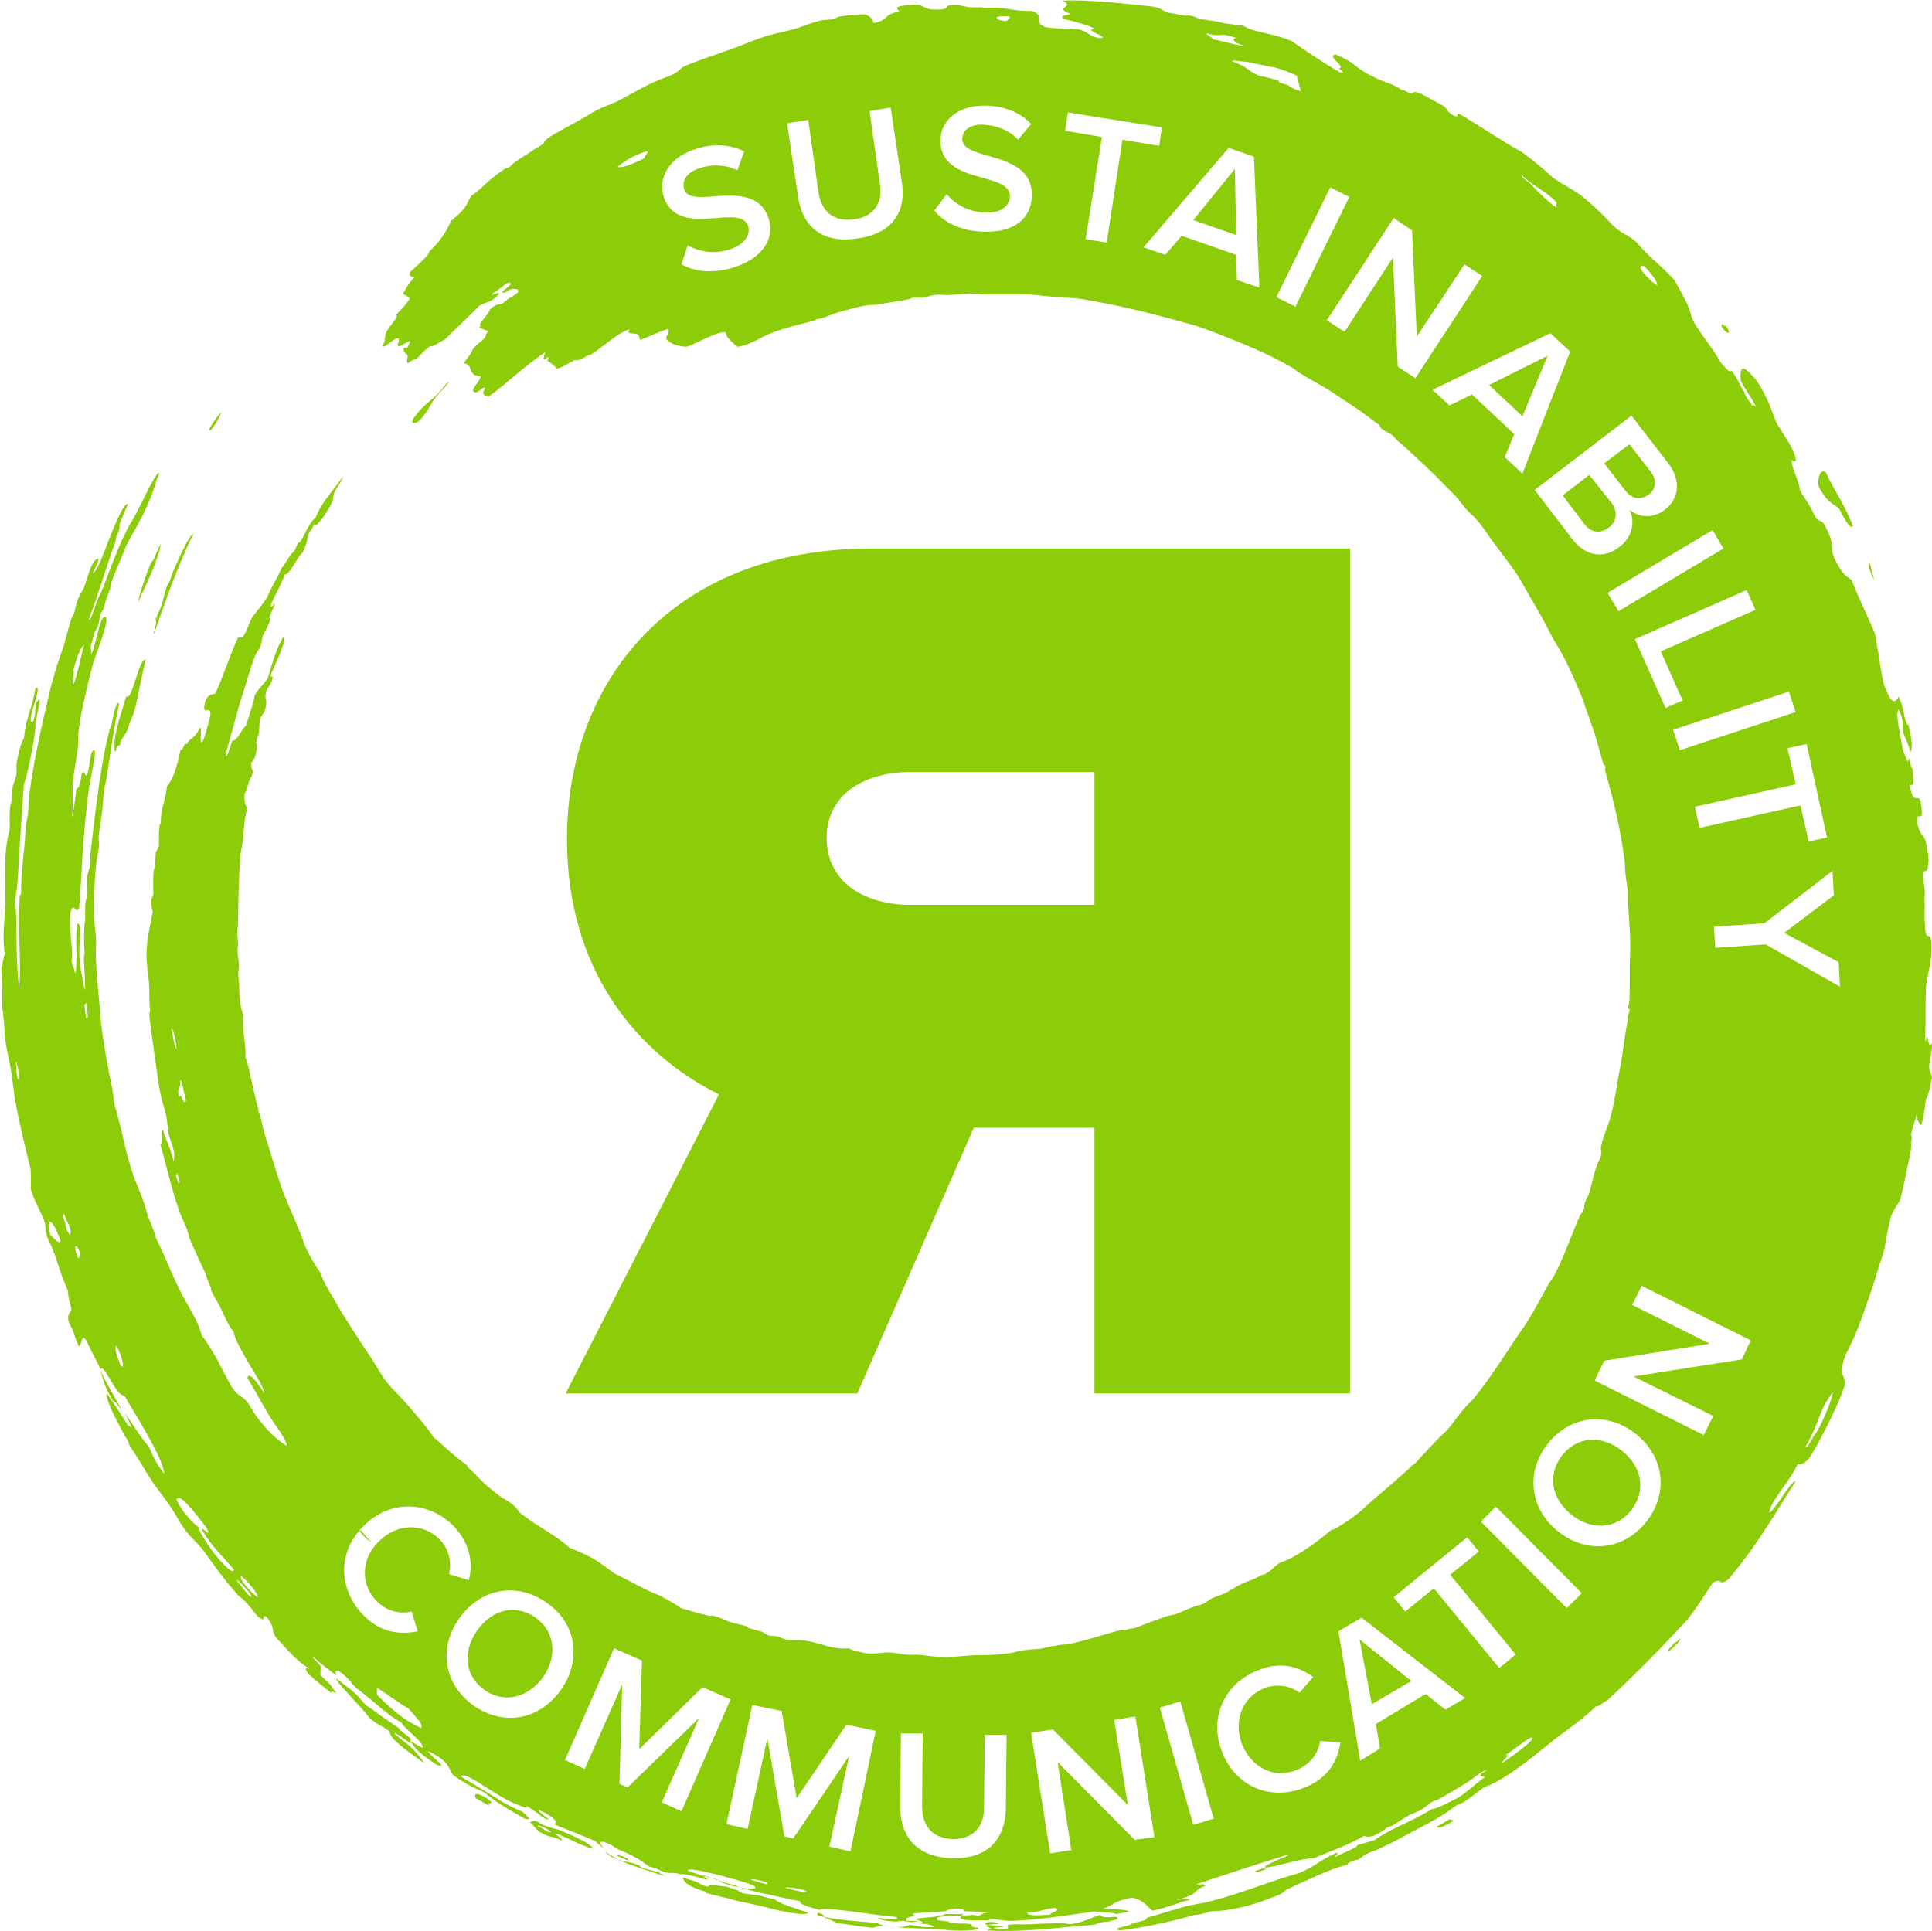 <?xml version="1.0" encoding="utf-8"?>
<!-- Generator: Adobe Illustrator 22.1.0, SVG Export Plug-In . SVG Version: 6.00 Build 0)  -->
<svg version="1.1" id="Livello_1" xmlns="http://www.w3.org/2000/svg" xmlns:xlink="http://www.w3.org/1999/xlink" x="0px" y="0px"
	 width="283.5px" height="283.4px" viewBox="0 0 283.5 283.4" style="enable-background:new 0 0 283.5 283.4;" xml:space="preserve"
	>
<style type="text/css">
	.st0{fill:#8CCC08;}
</style>
<g>
	<path class="st0" d="M253.2,47.8c-0.1,0.1-0.1,0.1-0.5-0.3l-0.1,0.4C253.7,49.5,254.1,48.8,253.2,47.8z"/>
	<path class="st0" d="M269.9,74.7c1.1,2.2,1.7,2.9,2,2.5c-1.2-3.1-2.4-4.6-4-7.9c-0.7-0.6-1.3,0.8-1,2.2
		C268.4,74.1,269,73.8,269.9,74.7z"/>
	<path class="st0" d="M275,84.9c-0.4-1-0.3-1.4-0.7-2.4C273.9,82.3,274.7,85,275,84.9z"/>
	<path class="st0" d="M246.5,240.5c-0.3,0.3-0.6,0.6-0.7,0.5l-1,1.1C244.5,243,247.1,240.3,246.5,240.5z"/>
	<path class="st0" d="M210.8,268.1c0.3,0.3,1.1,0,2.5-0.9c-0.2-0.1-0.4-0.2-0.6-0.2L210.8,268.1z"/>
	<path class="st0" d="M161.5,281c-1.7,0.5-2.1,1-4.4,1.4c-1.6-0.4-5.5,0.1-8,0c-2.9,0,0.5,0.7-2.5,0.7c-0.3,0-0.7-0.1-1-0.2
		c-0.3,0.1-0.5,0.2-0.7,0.4c4.1,0.3,9.6-0.3,12.8-0.6c2.5-0.2,3-0.2,3.6-0.5c0.1-0.1,1.2-0.2,1.4-0.2c0.6-0.2,0.9-0.2,1.3-0.4
		c0-0.1-0.1-0.3-0.2-0.3C162.4,281.4,161.5,281.4,161.5,281z"/>
	<path class="st0" d="M144.9,282.1c-0.1,0-0.2,0.1-0.3,0.1c-0.1,0.2,0.1,0.3,0.4,0.3c0.3-0.1,0.8-0.1,1.6-0.2
		C146.4,282.1,145.7,282,144.9,282.1z"/>
	<path class="st0" d="M108.2,277.4c-0.5-0.2-1-0.3-1.5-0.5c-1.5-0.2-2.8-0.4-2.8,0c-1.4-0.3-1.1-0.7-2.9-1.1
		c-0.3-0.1-0.6-0.2-0.8-0.3c0.1,0.7,0.8,1.4,3.3,2.1c0,0,0.1,0.2,0.1,0.2c3,0.8,2.7,0.6,4.3,1.1c0.4,0.1,1,0.2,1.4,0.3
		c2.8,0.6,3.5,0.8,5.1,1.2c1.9,0.4,3.9,0.7,4.2,0.3c-1.7-0.6-4-1.2-5-2c-0.7-0.1-1.4-0.3-2-0.5c-0.4-0.1-0.9-0.1-1.4-0.2
		C108.7,277.9,108.5,277.6,108.2,277.4z"/>
	<path class="st0" d="M185.3,274.2l-1.2,0.4l0.3,0.2l1.4-0.5l-0.2-0.1c-0.2,0-0.4,0.1-0.5,0.1C185.2,274.3,185.2,274.3,185.3,274.2z
		"/>
	<path class="st0" d="M77.8,267.4c0.4,0.5,0.8,0.9,1.3,1.4c1.9,1.1,1.7,0.5,3.3,1.3c0.6-0.1-2.2-1.6-0.2-0.8c2.5,1.1,2.7,1.4,4.8,2
		c-0.2-0.7-2.5-1.7-4.8-2.7c-1.3-0.4-2.2-0.5-3.4-1.3C78.3,267.1,78.1,267.3,77.8,267.4z M80.3,268.8c-0.5-0.3-0.7-0.5-1.4-0.8
		C78.8,267.5,82.1,269.3,80.3,268.8z"/>
	<path class="st0" d="M71.6,264c-2-1.2-2-0.7-1.8-0.1l2,1.1C71.3,264.2,72.9,265.1,71.6,264z"/>
	<path class="st0" d="M93.9,273.8c-2-0.8-1.7-0.3-3.4-1c-0.5-0.3-1.2-0.7-1.8-1.1c0.3,0.3,0.7,0.6,1,0.8c3,1.3,3.8,1.5,7.7,2.8
		c0-0.1-0.1-0.1-0.1-0.2c-0.2,0-0.3-0.1-0.5-0.2C97.1,274.7,93.6,274.2,93.9,273.8z"/>
	<path class="st0" d="M60.3,255.2c-0.5-0.5-1.6-1.2-1.8-1.6c-1.4-1-2.8-1.9-4.1-2.9c-1.1-0.6-1.4-1.4-2.3-2.2
		c-0.9-0.8-1.9-1.5-2.8-2.2c0.2,0.5,0.7,1.1,1.3,1.7c1.2,1.4,2.9,3.1,3.6,4.1c1.7,1.4,1.5,0.9,3,2c-0.2,0.9,2.4,2.8,5,4.6
		c-0.2-0.5-1.2-1.6-1.9-2.3c-0.9-0.8-2-1.5-2.5-2.1c0.5,0.1,1.5,0.9,2.5,1.6C60.2,255.6,60.2,255.4,60.3,255.2z"/>
	<path class="st0" d="M14.7,201.1c0.5,1.4,0.6,2.4,1.9,4.5c0.3,0,0.9,0.8,1.5,1.8c-0.6-1.1-1.2-2.3-2-3.6
		C15.7,203,15.2,202.1,14.7,201.1z"/>
	<path class="st0" d="M32.3,60.6c-0.5,0.8-1,1.2-1.6,2.4C30.7,64,32.8,60.4,32.3,60.6z"/>
	<path class="st0" d="M22.2,82.5c-0.9,2-2,5.6-1.9,5.8c0.5-1.1,1.3-2.8,2-4.4c0.7-1.7,1.2-3.2,1.3-4.1c-0.4,0.8-0.5,0.9-0.9,2
		C22.4,82.4,22.3,82.4,22.2,82.5z"/>
	<path class="st0" d="M19.9,99.7c-0.5,1.5-0.9,2.9-1.4,2.5c-0.6,2.3-1.8,5.2-1.7,7.5c0,0.5,0,0.7,0.2,0.5c0.1-0.7,0.2-0.7,0.5-0.8
		c0.2-0.1,0.2-0.6,0.3-0.8c0.7-1.1,0.8-1,1.2-2.4c0.2-0.5,0.5-1.2,0.6-1.5c0.7-2.3,1-4.9,1.8-7.9C20.8,96.7,20.4,98.2,19.9,99.7z"/>
	<path class="st0" d="M22.6,93c0.8-2.2,1.7-4.9,2.7-7.5c1-2.6,2.1-5.2,3.1-7.2c-0.6,0.2-2,3.3-2.8,5.1c-0.3,0.6-0.5,1.3-0.7,1.9
		c-0.2,0.4-0.4,0.7-0.4,0.7c-0.4,1-0.5,2-0.9,3.1c-0.3,0.8-0.5,1-0.8,2C23.2,91.1,22.4,92.9,22.6,93z"/>
	<path class="st0" d="M61.6,61.7c1.9-2.2,1.3-2.5,3.7-4.9c0.4-0.5,0.9-1.1,0.2-0.5c-2.1,2.8-3,2.5-4.9,5.2
		C60.3,62.2,60.9,62.3,61.6,61.7z"/>
	<path class="st0" d="M120.1,280.7c-0.2,0.1-0.2,0.2-0.1,0.4c0.3,0.1,0.6,0.2,1,0.2c-0.1-0.1-0.2-0.2-0.2-0.3
		C120.6,280.9,120.4,280.8,120.1,280.7z"/>
	<path class="st0" d="M138.7,280.9c-0.2,0.1-0.4,0.2-0.7,0.2c-0.9,0.3-2.5,0.3-3.7,0.5c0.4,0.2,1,0.3,1.1,0.6
		c-0.2,0-0.4,0.1-0.5,0.1c0.9,0,1.7,0.1,2.1,0.5c-1.2,0.1-2.3-0.1-3.3-0.3c-0.1,0-0.1,0-0.2,0c-0.3,0.1-1,0.3-1.2,0.3
		c-0.2,0-0.5,0-0.9,0c1.8,0.2,4.2,0.2,5.8,0.3c0.9,0,1.2,0.1,2.3,0.2c2.3,0.1,4,0,4.1-0.4c-0.9,0-1-0.2-1.1-0.5
		c-0.6-0.2-2.8,0-3.2-0.3c-0.2-0.3-1.9-0.1-1.8-0.5c-0.1-0.7,3.9-0.1,3.8-0.7C140.5,280.9,139.6,280.9,138.7,280.9z"/>
	<path class="st0" d="M125.8,204.5l17.1-39h17.7v39h37.5v-124h-70.3c-29,0-44.6,19.3-44.6,42.6c0,21.4,12.5,32.7,22.3,37.5
		l-22.5,43.9H125.8z M133.6,113.3h27v19.5h-27c-6.3,0-12.3-3-12.3-9.9C121.4,116.2,127.3,113.3,133.6,113.3z"/>
	<polygon class="st0" points="223.4,61.1 227.1,52.2 218.5,56.5 	"/>
	<path class="st0" d="M128.8,282.2c-2.5-0.2-5.7-0.4-7.9-0.9c0.4,0.3,1.4,0.6,1.9,0.9c1.7,0.2,4.4,0.7,5.3,0.7c0.1,0,1-0.3,1.2-0.3
		c0.5,0,1.3,0.1,2,0.1C130,282.7,129,282.5,128.8,282.2z"/>
	<path class="st0" d="M241.9,72.6c1.1-0.8,1.3-2.1,0.3-3.4l-3.1-4l-3.7,2.8l3.1,4C239.5,73.3,240.8,73.4,241.9,72.6z"/>
	<path class="st0" d="M78.6,237.4c-3-2.1-6.4-1.2-8.6,1.9c-2.1,3-1.9,6.6,1.1,8.7c2.9,2.1,6.5,1.1,8.6-1.9
		C81.8,243.1,81.5,239.5,78.6,237.4z"/>
	<path class="st0" d="M90.3,272.2C93.8,274,91.8,272.2,90.3,272.2L90.3,272.2z"/>
	<polygon class="st0" points="201.3,250.1 207.1,246.7 199.5,240.6 	"/>
	<polygon class="st0" points="175.1,32.3 181.4,34.5 181.2,24.8 	"/>
	<path class="st0" d="M238,212.9c-2.9-2.3-6.5-2.2-8.8,0.7c-2.2,2.9-1.5,6.4,1.4,8.7c2.9,2.3,6.5,2.2,8.8-0.7
		C241.6,218.7,240.9,215.2,238,212.9z"/>
	<path class="st0" d="M283.1,156.2c0.1-0.9,0.4-1.6,0.4-3.1c-0.6,0.9-0.5-1-0.8-0.9c0,0-0.2,1.3-0.2,0.1c0.1-2.5,0-4.1,0.1-7.3
		c0.2-2.6,0.9-3,0.8-6.5c-0.1-2.2-0.8-0.1-0.9-2.3c-0.2-2.2,0-2.8-0.1-4.5c0.2-1.6-0.3-2-0.2-3.8c0.6-0.2,0.6,0.3,0.8-1.6
		c-0.2-2.5-0.5-3.2-0.8-3.6c-0.3-0.4-0.6-0.6-0.9-2.1c0-2,1.2,0.9,0.5-3.1c-0.5-1.1-1.1,0.9-1.6-2.6c0.4,0.9,0.9-0.1,0.4-2.2
		c-0.1,0.4-0.3-0.9-0.4-1.3c-0.1-0.2-0.2,0.5-0.3,0.3c-0.2-0.5-0.5-1-0.7-1.8c-0.4-2.4-1.1-5.1-0.6-5.8c0.2,0.7,0.4,0.7,0.5,1.3
		c0.2,0.8,0,1.5,0.1,1.7c0.4,1.7,0.6,1.1,1.1,3.3c0.5-0.7,0.1-2.5-0.3-4.2c0,0-0.1,0.2-0.1,0.2c-0.6-1.2-0.4-1.6-0.8-2.9
		c-0.2-0.7-0.3-0.7-0.5-1.3c-0.6,1.4-1.3,0.7-2.2-1.9c-0.5-2.3-0.7-4.3-1-5.7c-0.1-0.5-0.1-1.1-0.3-1.7c-1.1-2.6-2.1-4.5-3.4-7.8
		c-0.7-0.5-1.2-0.6-2.4-2.9c-1-2.2,0-1.9-1.1-4.2c-1.1-2.6-1.1-0.7-2-2.5c-1-2.1-1.3-2.1-2.1-3.6c0-1.1-1.3-3.4-1.2-4.4
		c0.6,0.5,0.8,0.1,0.4-0.9c-0.4-1.1-1.6-2.9-2.6-4.5c-0.8-1.9-1.2-3.6-2.9-6.2c-2.4-2.9-2.4-1.8-2.4-0.2c0.3,1,1.9,3,2.3,4.1
		c-0.3-0.4-0.5-0.5-0.5-0.2c-0.5-0.7-1.2-1.6-1.2-2c-0.8-1.2-0.9-1.9-2-3.3c0,0.5-0.5,0.1-1.5-1.1c-1.2-2.2-3.8-5.2-4.3-6.7
		c-0.2-1.4-1.5-3.6-2.5-5.4c-2.4-2.6-3.7-3.3-5.6-5.6c-1.4-1.2-1.7-0.9-3.3-2.3c-1.4-1.5-2.8-2.9-4.9-4.6c-1.6-1.1-2.4-1.4-4-2.5
		c-1.3-1.2-2.8-2.5-4.6-3.8c-3.1-1.7-5-3.1-9-5.5c-0.8-0.4,0,0.7-1.1,0.1c-0.9-0.5-0.7-0.8-1.3-1.3c-1-0.6-2.1-1.1-3.1-1.7
		c-1.6-0.8-1.4-0.1-1.8-0.2c-0.2,0-1.5-0.8-1.2-0.4c-1.4-1.1-2.1-0.9-4.4-2.1c-2.6-1.2-2.4-2-5.4-3.2c-1.5,0.2,1.6,1.8,0.5,2
		c0.1,0.3,1.2,0.9,0.1,0.6c-2.8-1.6-4.9-3.1-7.1-4.6c-2.2-0.9-4.1-1.1-6-1.7c-0.6-0.2-0.9-0.5-1.4-0.6c0,0-0.2,0.1-0.6,0
		c-0.8-0.2-1.4-0.2-2-0.3c-0.4-0.1-0.9-0.3-1.3-0.3c-0.8-0.1-1.5-0.2-2-0.3c-1.1-0.3-1.2-0.6-2-0.5c-0.4,0.1-2.1-0.4-2.6-0.4
		c-1.3-0.3-0.9-0.8-3-1c-4-0.4-9.1-1-12.7-0.8c2,0.9-1.4,1,1.1,1.9c-0.1,0.3-1.8,0.2-0.9,0.8c1.9,0.4,3.4,0.9,4.6,1.4
		c-2.1,0.2,2.5,1.3,0.7,1.4c-1.8-0.3-1.7-1-3.2-1.3c-2.4-0.2-2.4,0-4.7-0.3c-2.2-0.8,0.1-1.6-2.1-2.4c-3.2,0.1-3.5-0.7-7-0.4
		c-0.3-0.2-0.7-0.1-1.5-0.1c-1.6,0-2-0.6-3.7-0.3c-0.6,0.2,0.2,0.6-1.7,0.6c-2.5,0.1-1.4-1.1-4.8-0.6c-1.5,0.2-1.1,0.5-0.7,0.9
		c-2.5,0.4-1.4,1.2-3.8,1.7c-0.3-0.8-0.2-0.7-1.2-1.3c-1.1,0-2.2,0.1-3.6,0.3c-0.7,0.1-0.7,0.3-1.2,0.4c-0.8,0.2-1.1,0-2.1,0.3
		c-1.3,0.3-2.2,0.8-3.7,1.2c-1.4,0.4-3.2,0.7-4.6,1.2c-1.5,0.5-2.8,1.1-4.2,1.6c-2.3,0.8-4.9,1.7-6.9,2.5c-1.4,0.6-0.6,0.8-2.6,1.6
		c-3,1-5,2.4-7.6,3.7c-0.9,0.4-2.3,0.9-3.2,1.4c-0.7,0.4-1.1,0.7-2.2,1.3c-1.4,0.8-3.4,1.8-4.6,2.6c-0.7,0.5-0.6,0.6-0.8,0.9
		c-0.1,0.1-0.9,0.6-1.1,0.7c-1.9,1.3-3.3,2-3.7,2.6c-0.2,0.2-0.8,0.4-0.7,0.3c-2.9,1.9-3.1,2.7-5,4c-0.8,1.1-0.4,1.6-3,3.7
		c-0.5,1.1-1.3,2.7-3,4.3c-0.6,0.5-0.1,0.2-0.3,0.5c-0.6,0.8-1.6,1.7-2.7,2.7c-0.3,0.6,0.1,0.7,0.6,0.8c-0.9,0.9-1.1,1.5-1.7,2.4
		c0.6,0.4,0.9,0.4,1,0.8c-0.4,0.6-1,1.3-2,2.3c0.6,0.1-1,1.7-1.4,2.5c-0.4,0.9,0,1.1-0.6,2.1c0.4,0.4,1.9-1.5,2.4-1.1
		c0.2,0.4-0.5,1.1,0.1,1.1c0.3,0,1.5-0.9,1.6-0.7c0,0-0.4,0.9-0.5,1L59.3,51c-0.3,0.8,0.4,0.8,0.5,1.2c0.1,0.3-0.3,1,0.1,1.1
		c0.6-0.6,0.9-0.4,1.4-0.8c0.7-0.8,1.3-1.3,1.8-1.7c0.4,0.2,1.4-0.6,2.2-1c1.8-1.8,3.9-3.7,5-4.9c1.1-0.7,1.5-0.3,2.9-1.7
		c0.2-0.7-1.8,0.7-0.7-0.3c0.6-0.2,2.2-1.9,2.4-1.3c0.6,0-2.2,1.7-0.9,1.3c0.1,0.2,0.4-0.2,0.6-0.3c0.8-0.4,2-0.2,1.2,0.5
		c-0.7,0.5-1.1,0.6-2,1.4c-0.6,0.3-0.8-0.1-1.9,0.9c0,0.4-1.1,1.5-1.5,2.2c0,0.1,0.3,0.1-0.1,0.5l1.4,0.5c-0.6,0.5-0.3,0.6-0.5,0.9
		c-0.4,0.5-1.3,1.1-1.7,1.6c-0.2,0.2-0.3,0.7-0.5,0.9c-0.3,0.4-0.5,0.7-1,1.3c1.6,0.2,0.5,1.9,2.5,1.9c0.2,0.5-1.7,2.2-0.9,2.3
		c0.3,0.5,1.4-1,1.6-0.5c-0.6,0.8-0.2,1.1,0.5,1.2c2.2-1.5,5.5-4.7,8.3-6.5c-0.1,0.4-0.3,0.7-0.2,1c0.1,0.2,0.4-0.2,0.6-0.3
		c0.3,0-0.1,0.5-0.1,0.5c0.7,0.5,1.1,0.8,1.4,1.2c0.7-0.1,1.7-0.8,2.7-1.3c0.4,0.4,1.7-0.7,2.4-0.8c2.6-1.8,3.5-2.9,5.6-3.7
		c-0.7,0.9,0.8,0.5,1.2,0.8c0.3,0.2,0.2,0.5,0.3,0.8c1.2-0.4,2.9-1.3,4.1-1.6c0.5,0.4-0.6,1.2-0.1,1.6c0.7,0.7,1.7,0.9,2.8,1
		c1.7-0.5,4.6-2.4,5.8-2.1c0.1,0.8,0.9,1.4,1.7,2.1c2.1-0.3,3.3-1.4,5.2-2.1c1.9-0.7,3.9-1.2,5.9-1.7c0.7-0.2,0.3-0.3,0.9-0.3
		c0.4,0,2.2-0.8,2.6-0.9c1.4-0.4,3.1-0.9,4.5-1.1c0.6-0.1,0.7,0,1.5-0.1c1.5-0.3,3.9-0.6,4.6-0.8c0.1,0,0.6-0.2,0.4-0.2
		c0.6-0.1,1,0.1,2-0.1c0.6-0.1,0.5-0.2,1.3-0.3c0.6-0.1,1,0,2,0c1.4-0.1,2.6-0.2,3.8-0.2c0.6,0,0.7,0.1,1.5,0.1c1.6,0,3.6,0,5.2,0
		c1.5,0,1.4,0,2.4,0.1c1.4,0.2,3.5,0.3,4.7,0.4c1.8,0.1,2.1,0.2,3.8,0.5c4.6,0.8,9.6,2.1,13.9,3.3c1.9,0.5,2.4,0.8,4.1,1.4
		c3.6,1.4,7.6,3,11,5c0.6,0.3,0.6,0.5,1.3,0.9c1.3,0.8,3.2,1.8,4.6,2.7c1.6,1.1,1.8,1.2,3.3,2.2c1.4,0.9,2.6,1.9,3.6,2.6
		c0.2,0.2,0.4,0.5,0.3,0.5c0.7,0.6,0.9,0.5,1.6,1c0.5,0.4,0.7,0.8,1.5,1.4c2.3,2.1,4.7,4.3,5.8,5.5c0.8,0.8,1.5,1.5,2.1,2.1
		c0.7,0.8,1,1.3,1.6,2c0.7,0.7,1.4,1.3,2,2.1c0.5,0.6,1.1,1.5,1.5,2.1c1.7,2.3,3.6,4.7,4.4,6.1c1.2,2.2,2.9,4.9,4,7.1
		c0.8,1.5,0.7,1.4,1.2,2.2c1.4,2.2,3.1,6,4.1,8.6c0.2,0.6,0.2,0.8,0.5,1.5c0.8,2.3,1.2,3.3,1.6,4.9l0.7,2.5c0.1,0.5,0.2,0.3,0.3,0.4
		c0.2,0.4,0,0.6,0,0.6c1.2,4.4,2.3,8.6,2.9,13.5c0.1,0.6,0,0.8,0.1,1.6c0.1,1.1,0.3,2.1,0.4,3c0,0.7-0.1,0.8,0,1.6
		c0.2,3,0.4,5.4,0.3,7.2c-0.1,2.7,0,4.6-0.1,7.2c0,0.1-0.2,0.5-0.2,1.1c0,0,0.2-0.1,0.2-0.1c0.1,0.2-0.2,1.1-0.2,1.1
		c-0.1,0.1,0,0.8-0.1,1c-0.4,1.9-0.7,4.7-1,6.3c-0.5,2.3-0.8,5.2-1.5,7.6c-0.3,1.2-0.9,2.4-1.2,3.6c-0.5,1.5,0.2,0.9-0.3,2.4
		c-0.9,1.6-1.4,4.7-1.7,5.4c0,0-0.3,0.5-0.5,1c-0.2,0.6,0,0.6-0.3,1.4c0.1-0.1-0.3,0.3-0.4,0.5c-1.3,2.8-2.5,6.5-3.9,9
		c-0.3,0.6-0.5,0.6-0.9,1.4c-1.3,2.4-2.6,4.7-3.4,5.9c-2.2,3.1-4.7,7.3-7.5,10.7c-0.5,0.6-0.8,0.7-1.5,1.6c-0.8,0.9-1.4,1.9-2.2,2.8
		c-0.6,0.7-1.3,1.2-1.9,1.9c-0.6,0.6-1.2,1.3-1.8,1.9c-1.2,1.3-1,1.2-1.5,1.5c-0.1,0-0.6,0.6-0.7,0.7c-1.4,1.2-1.5,1.3-2.4,2.1
		c-2,1.7-3.4,2.9-3.9,3.4c-1.3,1.3-3.9,2.9-4.3,3.1c-0.3,0.2-0.6,0.2-0.6,0.2c-0.6,0.5-1.7,1.4-2.4,1.9c-2.2,1.6-4,2.6-5.1,2.9
		c-1.3,0.8-1,1-2.4,1.8c-0.3-0.1-0.9,0.4-1.5,0.6c-0.6,0.3-0.8,0.3-1.5,0.6c-1.6,0.8-2.1,1.2-2.7,1.5c-0.6,0.3-1,0.3-2,0.8
		c-0.6,0.3-0.5,0.4-1.3,0.8c-0.6,0.2-0.8,0.2-1.6,0.5c-0.8,0.3-1.6,0.7-2.4,1c-0.7,0.2-0.8,0.1-1.6,0.4l-2.5,0.9
		c-1.6,0.6-1.8,0.8-2.5,0.8c-0.2,0-0.8,0.3-1,0.3c-0.1,0-0.1-0.1-0.1-0.1c-0.5,0-2.1,0.5-3.8,1c-1.7,0.5-3.6,1-4.3,1.1
		c-0.6,0.1-0.8,0-1.7,0.2c-0.9,0.1-1.7,0.4-2.6,0.5c-0.8,0.1-1,0-2.2,0.2c-1,0.1-1.1,0.3-2,0.4c-2,0.3-3.2,0.3-4.3,0.3
		c-2.4,0-3.3,0.3-5.3,0.3c-1.2,0-2.3-0.2-3.3-0.3c-0.9-0.1-1.8,0-2.6-0.1c-0.8-0.1-1-0.2-2.2-0.3c-1.3,0-2.2,0.3-3.6,0.1
		c-0.8-0.2-2-0.4-2.3-0.7c-2.8,0.2-3.7-0.7-6.3-1.1c-1.2-0.2-1.9,0-3-0.2c-0.5-0.1-0.7-0.3-1.1-0.4c-0.7-0.2-1.2-0.1-1.5-0.2
		c-0.1,0-0.7-0.5-1.1-0.6c-0.4-0.1-1.1-0.3-1.5-0.4c-0.4-0.1-0.5-0.3-0.5-0.3c-0.8-0.3-1.7-0.4-2.6-0.7c-0.8-0.3-0.9-0.5-2.1-0.8
		c-0.5-0.2-0.6,0-1-0.1c-2.1-0.5-2.5-0.7-4-1.1c-0.7-0.6-1.8-1.1-3-1.8c-2.8-1.1-4.2-2.1-6.8-3.3c-0.9-0.7-1.9-1.5-3.3-2.3
		c-1.5-0.8-2.2-1-3.3-1.5c-1.8-1.7-4.5-3-6.7-4.7c-1-0.7-0.6-0.8-1.7-1.7c-0.8-0.6-1-0.6-1.7-1.1c-1.8-1.3-3-2.5-3.7-3.3
		c-0.5-0.5-1.2-1-1.2-1.3c-2-1.4-3.2-2.7-4.9-4.1c-0.8-1.3-2.9-3.7-4.3-5.3c-0.9-1-1.7-1.7-2.5-2.7c-0.8-1-1.5-2.3-2.2-3.4
		c-1.9-2.8-4.4-6.7-5.4-8.5c-1.1-1.9-1.9-3.1-2.1-4.1c-0.8-1.1-1.6-2.4-2.4-4.2c-0.4-1.2-1.1-2.9-1.8-4.5c-0.7-1.7-1.4-3.3-1.8-4.5
		c-0.5-1.6-1.5-4.7-1.7-5.5c-0.1-0.5-0.4-1-0.5-1.6c-0.3-1-0.5-1.9-0.7-2.8c-0.2-0.8-0.3-0.3-0.3-1.1c0-0.1-0.3-0.9-0.3-1.1
		c-0.8-3.1-1-4.9-1.6-6.5c0.2-1.4-0.6-4.6-0.3-6.1c-0.6-1.6-0.6-3.6-0.6-4.4c-0.1-1.1-0.2-1.6-0.1-2.3c0.2-0.9-0.3-2.5-0.1-3.4
		c0.1-0.3-0.1-1.9-0.1-2.2c0-0.3,0.1-0.7,0.1-0.6c0.1-4.3,0.1-7.4,0.4-10.8c0.1-0.7,0.2-0.9,0.3-1.7c0.2-1.6,0.2-3.3,0.7-5.1
		c-0.3-0.2-0.5-0.8-0.4-2c0.4-0.6,0.6-2.1,1-2.5c0.5-1.4-0.2-0.7,0-2.1c0,0,0.4-0.6,0.5-0.7c0.1-0.3,0.3-1.3,0.3-1.6
		c0.1-0.6-0.1-0.3-0.1-0.5c0-0.4,0.3-1.2,0.4-1.6c0.1-0.8,0-1.6,0.2-2.1c0.1-0.3,0.7-0.8,0.8-1.7c0.3-1.3-0.4-0.9,0.2-2.6
		c0.1-0.1,0.8-1,0.8-1.7c0-0.3-0.5,0.2-0.2-0.5c0.5-1.3,2.3-4.8,1.8-5.4c-0.8,1-1.6,3.6-2.3,6c-0.6,1-1.3,1.4-1.9,2.5
		c-0.4,1.9-0.9,3.1-1.3,4.5c-0.7,0.5-1.2,2.2-2,2.2c-0.4,1-0.9,3.1-1,1.9c0.8-2.4,1.7-6.4,2.5-8.7c0.6-1.9,1.1-3.7,1.8-5.6
		c0.3-0.7,0.5-0.8,0.7-1.2c0.3-0.5,0.4-1.7,0.4-1.6c0.2-0.6,1-1.7,1.2-2.8c-0.7,0.5,1.1-2.6,0.5-2.1c-0.2,0.5-0.6,0.7-0.4,0
		c0.6-1.3,1.3-2.5,2-4.3c0.7,0.1,1.7-2.4,2.6-3.2c0.8-1.6,0.6-2,1-3.1c0.2,0.1,0.5-0.7,0.7-1c0.1-0.2,0.2,0.2,0.4,0
		c0.6-0.6,1-1.1,1.5-2c1.3-1.9,0.6-1.8,1.2-3c0.4-0.7,1.2-1.8,1.1-2c-1.5,2.1-3.1,3.7-4,6c-0.9,0.6-1.5,2.4-2.3,3.6
		c0,0.1-0.1,0-0.2,0c-0.1,0.1-0.4,0.8-0.5,1.1c-0.2,0.3-0.7,0.7-0.9,1.1c-0.4,0.6-0.8,1.3-1.1,1.6c-0.7,1.7-1.3,2.3-2.1,4.3
		c-0.7,1-1.5,2-2.2,2.9c-0.5,1-0.9,2.3-1.4,2.9c-0.2,0-0.5,0.1-0.7,0.1c-1.2,2.7-2.3,6-3.3,8.2c-0.5,0.1-1,0.1-1.4,0.9
		c-0.9,3.1,1.1,0.2,0.6,2.6c-0.4,1.5-0.7,2.8-1.1,3.6c-0.6,0.4,0.1-2.2-0.4-2.1c-0.7,1.7-1.4,1.4-1.8,2.3c-0.1,0.2-0.3,0-0.4,0.1
		c-0.1,0.2-0.4,1.1-0.6,0.8c-0.6,2.9-1.2,4.5-2,5.4c-0.2,1.6-0.6,2.9-0.7,3.2c-0.1,0.1-0.2,1.6-0.2,1.9c0,0.4-0.2,0.7-0.2,0.7
		c-0.2,1.8,0,2.5-0.1,3c0,0.1-0.3,0.6-0.4,0.8c-0.2,1.2,0,1.7-0.3,2.6c-0.2,0.5-0.1,3.3-0.1,3.7c0,0.1-0.3,0.6-0.3,0.8
		c-0.1,0.8,0.2,1.5,0.2,1.8l-0.3,1.5c-0.3,1.6-0.6,2.9-0.6,4.9c0,1.5,0.3,2.8,0.4,4.4c0,1.2,0,2.7,0.1,3.3c0.1,0.6-0.1,0.5-0.1,0.7
		c0.1,1.6,0.5,4,0.8,6.3c0.3,1.9,0.5,4,0.9,5.8c0.2,1,0.6,2,0.8,3c0.1,0.5,0.1,0.9,0.2,1.4c0.2,0.6,0,0.6,0,0.7c0.2,1,0.7,2.1,0.9,3
		c0.2,0.9,0,1,0,1.6c-0.6-2.4-1-2.7-1.6-4.7c-0.5,0.2,0.2,2.2-0.4,2.1c0.9,3,1.6,6.4,2.7,9.5c0.3,1,0.8,2,1.2,2.9
		c0.3,0.8,0.2,1,0.6,1.9c0.7,1.6,1.4,3.1,2.1,4.6c0.3,0.8,0.3,0.9,0.7,1.9c0.3,0.5,0.1,0.6,0.2,0.7c0.3,0.7,0.8,1.5,1.2,2.2
		c0.7,1.5,1.3,2.9,2.1,3.9c0.1,1,1.2,2.8,2.2,4.6c1.1,1.8,2.2,3.5,2.3,4.4c-1.4-2.2-2.3-3.1-2.5-2.3c0.9,1.5,1.8,3.1,2,3.5
		c0.1,0.2,0.9,1.5,1,1.7c0.8,1.5,2.6,3.5,2.8,4.8c-1.3-0.7-3.8-2.9-5.7-6.3c-1-1.3-1.2-0.6-2.5-2.5c-0.5-1-1.3-2.4-2-3.8
		c-0.8-1.4-1.6-2.8-2.3-3.6c-0.6-2.4-2.1-4.4-3.2-6.6c-0.8-1.6-1.8-4-2.7-6c-0.8-1.8-0.8-1.4-1-2.4c-0.1-0.4-0.8-2-1-2.5
		c-0.3-1-0.3-1.3-0.8-2.6c-0.3-0.9-0.9-2.2-1.2-3c-1-2.9-1.6-5.6-1.9-7.1c-0.3-1.2-0.7-2.5-1-3.8c-0.2-0.9-0.1-1-0.3-2.1
		c-0.9-4.2-1.6-8.5-1.8-11.2c-0.2-2.5-0.5-4.9-0.6-7.4c-0.1-1.2,0-2.2,0-3.4c-0.1-1.4-0.3-2.5-0.3-3.9c0-0.4,0-0.9,0-1.3
		c0-1.2,0.1-3.6,0.2-4.8c0.1-1.4,0.3-2.1,0.5-3.5c0.1-0.8-0.1-0.9,0-1.9c0.1-0.8,0.2-1.5,0.4-2.7c0.2-1.5,0.2-2.5,0.4-4
		c0.1-0.9,0.3-1,0.4-2.1c0.6-3.6,1-7,1.8-10.5c-0.6-0.2-1,2.5-1.2,3.5c-0.1,0.2-0.2,0.1-0.3,0.7c-0.7,2.7-1.4,6.9-1.6,8.8
		c-0.4,2.6-0.5,4-0.7,5.4l-0.4,3.4c-0.1,0.6,0,1.4-0.1,2c0,0.2-0.3,1.2-0.4,1.5c-0.1,0.8,0,1.8,0,2.7c0,0.3-0.3,1.2-0.3,1.6
		c0,0.5,0,1.5,0,2c0,0.7-0.1,0.6-0.1,0.8c-0.1,2.1-0.1,2.3,0,4.1c0,0.6-0.1,0.6-0.1,0.8c0,1.5,0.3,3.7,0.1,4.9
		c-0.2-1.9-0.6-2.6-0.7-4.5c-0.3-2.4,0.5-4.9-0.3-5.4c-0.5,1.7,0.1,6.2-0.4,7.4c-0.1-0.9-0.3-0.9-0.5-1.8c0.3-2.4-0.7-5.8,0-7.7
		c0.5-0.7,0.6,0.8,1.1-0.1c0.2-1.9,0.3-4.7,0.5-7.8c0.2-3.1,0.5-6.4,0.9-9.4c0.1-0.9,0.4-2,0.6-3.4c0.1-0.6,0.7-3.1,0-2.5
		c-0.5,0.5-0.5,3.7-1,3.6c-0.2-0.1-0.2-0.8-0.6-0.3c-0.2,1.5-0.4,2.2-0.8,2.3c-0.2,1.8-0.4,3.3-0.7,4.3c0.4-2.3,0-3.3,0.2-5.3
		c0.1-1.4,0.5-3.3,0.7-4.8c0.1-1.1,0-1.9,0.2-3.3c0.4-2.8,1.2-6,2.1-9.5c0.7-2.1,2.8-7.2,1.5-6.6c-0.7,0.5-1.3,5-1.9,5.5
		c0.3-1.1-0.3-0.4,0.2-1.9c0.1-0.4,0.2-0.9,0.4-1.4c0.1-0.2,0.5-1,0.4-0.7c0.3-0.9,0.3-1.5,0.4-1.9c0,0,0.2-0.3,0.4-0.7
		c0.2-0.4,0.3-0.9,0.4-1.3c0.5-1.3,0.6-1.6,0.7-2c0-1,2.1-5.2,2.2-5.9c0.6-1.2,1.6-2.8,2.5-4.6c1.4-2.9,1.7-4,2-5
		c0.1-0.5,0.8-1.6,0.2-1.2c-1.1,1.6-2,3.7-3.1,5.8c-0.5,1-0.9,1.5-1.5,2.7c-0.8,1.6-1.6,3.6-2.3,5.4c-0.7,1.8-1.2,3.3-1.6,4
		c-0.7,1.3-1.1,3.6-1.6,3.6c1.5-4,2.6-7.7,3.2-9.4c0.4-1.3,0.8-2,0.8-2.6c0-0.2,0.5-1.1,0.5-1.3c0.1-0.5-0.1-0.4,0.2-1.2
		c0.3-0.8,0.8-1.8,1.1-2.6c-0.7,0.1-1.7,2.5-2.7,5c-1,2.5-1.8,5-2.5,5.2c0.3-0.7,1.4-2.6,0.5-2c-0.7,0.4-1.3,2.8-1.8,4.2
		c-0.1,0.3-0.7,1.1-0.8,1.5c-0.2,0.5-0.5,1.5-0.6,2.1c-0.2,0.6-0.4,0.7-0.4,0.8c-0.4,1.2-0.8,2.9-1.2,4.2c-0.5,1.4-1,2.9-1.4,4.3
		c-0.8,2.8-0.9,3.7-1.4,5.7c-0.9,3.9-1.6,7.4-2.1,11c-0.2,1.2-0.2,2.4-0.3,3.6c-0.1,0.7-0.2,0.9-0.3,1.5C3.7,122,3.7,123,3.6,124
		c-0.2,1.5-0.5,5.5-0.5,6c0,0.2,0,0.5,0,0.7c0,0.8-0.1,0.5-0.2,0.8c-0.4,4.5,0.3,9.3-0.1,13.5c-0.6-5-0.2-9.5-0.6-13
		c0.4-1.6,0.5-4.7,0.7-8l0.6-8.9c0.5-1.2,1.4-5.6,1.7-8.2c0-0.4,0-0.7,0-0.6c0.1-1.2,1.1-4.5,0.3-3.4c-0.4-0.1-0.2,3.3-0.9,3
		c-0.3-0.1,0.1-1.5,0.5-2.8c0.4-1.3,0.7-2.4,0.1-2.1c-0.6,3.4-1.3,3.9-1.7,7.4c-0.4,0.5-0.7,1.8-1,3.2c-0.2,1,0,1.6-0.1,2.1
		c0,0.2-0.4,1.3-0.5,1.6c-0.1,0.6-0.2,1.6-0.2,2.2c-0.1,0.5-0.3,0.9-0.2,0.8c-0.2,1.6,0,2.1-0.1,3.6c-0.9,2.9-0.6,6.8-0.6,10.5
		c-0.1,2.5-0.5,5-0.1,7.6c-0.2,0.6-0.3,1.4-0.5,2c0.1,1.9,0.2,4.5,0.1,5.4c0,0.4,0.3,2.4,0.3,2.9c0.1,1.1,0,1.4,0.3,3.1
		c0.2,1.3,0.6,2.8,0.8,4.2c0.2,1.4,0.2,1.7,0.4,3.1c0.6,3.6,1.5,7.3,2.4,10.9c0,0.9,0.1,2.2,0,2.9c0.7,2.1,1.2,2.8,1.9,4.4
		c0.5,1.4,0,1.3,0.7,3.1c1.2,2.2,1.4,4.2,2.9,7.5c-0.1,0.6,0.3,1.8,0.5,2.7c-0.3,0.5-0.7,0.8-0.4,1.9c1,1.7,0.7,2,1.5,3.5
		c0.4,0,0.3-2.2,1.1-0.8c0.6,1.3,1.4,2.8,2.1,4.2c0,0,0,0,0,0c0.2-1,1.6,2.1,2.5,3.2c0.4,0.5,0.7,0.6,1,0.7
		c3.1,5.2,5.6,9.3,5.8,11.4c-1.5-2-1.7-2.8-2.3-4.1c-0.6-0.5-1.7-2.2-2.7-3.7c-0.3-0.4-0.5-0.8-0.8-1.2c0.4,0.8,0.7,1.5,1,2.1
		c-0.1,0.2-0.4-0.3-0.5-0.2c-1.2-1.9-2.2-3.4-3.1-4.7c-0.3,0.5,1,3.2,1.5,4.1l1.1,2.1c0.1,0.2,0.3,0.5,0.4,0.6
		c0.3,0.6,0.2,0.7,0.3,0.8c0.5,0.8,1.1,1.7,1.6,2.5c0.7,1.2,0.9,1.5,1.6,2.6c0.9,1.4,2.2,2.9,3,4.2c0.8,1.2,1.3,2.3,2.1,3.3
		c1.1,1.4,2,2,2.8,3.2c1.3,1.8,2.5,3.5,3.8,5c0.9,1.1,1.2,1.4,1.5,1.6c0.7,0.4,2.5,2.9,2.5,2.8c1.5,1,0.2-0.6,1.2,0
		c1.3,1.5,0.6,1.8,1.4,3c1.8,1.9,2.8,3.3,4.9,4.6c-0.7-0.2-0.7,0-0.1,0.8c1.1,1,2.2,1.9,3.4,2.8c-0.5-0.8,1.7,0.7,0-0.8
		c0.2-0.3-1.6-1.6-1.7-2l0.1-1c0-0.4-1.4-1.4-1.1-1.6c0.7,0.8,1.9,1.7,3.4,2.8c-0.3-0.5-0.2-0.8,0.3-0.7c1.8,1.3,1.7,1.8,2.8,2.7
		c2.9,2.2,4.2,3.7,6.4,4.9c0.6,1.1,3.4,2.9,3.1,3.7c-0.3-0.1-1-0.5-1.7-1c0.3,0.9,1.6,2.1,3.8,3.5c1.2,0.4,0.5-0.2-0.3-0.9
		c-0.7-0.7-1.5-1.4-0.5-0.9c2.9,1.6,2.4,2.3,3.2,3.3c1.8,1.3,2.7,1.7,4.5,2.5c1.5,1.3,3.7,2.6,6,3.9c0.3,0.1,0.6,0.1,0.7,0
		c-0.3-0.3-0.6-0.6-1-1c-1.9-0.8-3.1-1.5-4.3-2.3c-1.3-0.8-2.6-1.6-4.8-2.9c0.8-0.8,3.8,2,7.7,3.9c0.6,0.1,2.4,1.2,1.9,0.4
		c1.3,0.7,1.8,1.3,2.8,1.9c1.6,0.6-1.4-1.1-0.9-1.3c2.5,1.2,2.8,1.9,2.2,2.1c0.3,0.1,0.6,0.3,0.9,0.4c0.2,0.1,0.3,0.1,0.5,0.2
		c1.6,0.6,2.7,1.1,4.7,1.9c0.2,0.3,0.7,0.7,1.3,1.1c-0.6-0.6-1.1-1.1-0.1-1c1.7,0.6,1.3,0.8,2.8,1.4c1.7,0.7,2.6,1.3,3.8,2.2
		c1.1,0.3,1.8,0.6,2.1,0.8c1.3,0.4,1.2-0.1,2.7,0.4c0,0,0,0,0-0.1c0.8,0.1,1.8,0.3,3.5,0.8c1,0.2-0.4-0.3-0.2-0.6
		c1.1,0.4,2.2,0.8,3.4,1.2c0.1,0,0.2,0,0.4,0.1c0.7,0.1,1,0.3,1.2,0.4c1,0.3,2.1,0.6,3.3,0.9c1.9,0.3,2.9,0.7,5.8,1.2
		c-0.1,0.6,1.7,0.9,2.8,1.3c0.5-0.3,2-0.1,3.9,0.1c2.5,0.3,5.5,0.8,7.3,0.9c1.1,0.6-1.4,0.2-2.7,0.2c0.4,0.2,1.2,0.4,2.4,0.5
		c0.5,0,1.6-0.1,1.3-0.1c0.4,0,0.9,0.1,1.3,0.2c0.4-0.1,0.8-0.1,1.2-0.2c-0.6,0-1.2,0-1.8,0c-0.4-0.4,0.2-0.6,1.2-0.7
		c-0.2-0.1-0.3-0.2-0.3-0.4c1.1-0.1,2.9-0.2,4.7-0.3c0.6-0.3,1-0.6,2.6-0.3c0.1,0.1,0.2,0.2,0.2,0.3c1.3,0,2.5,0.1,3.4,0.2
		c-0.9,0.1-0.8,0.3-1.2,0.4c-0.2,0.1-1.2-0.1-0.8-0.1c-0.7,0.1-2.5,0.1-1.8,0.6c0.5,0.3,2.4,0.2,3.8,0.2c1-0.3,2,0.1,3.5,0.1
		c3.5-0.1,8.2-0.8,12.3-1.4c1.1,0.2,2.6,0.1,3.1,0.4c0.6-0.1,1.2-0.2,1.9-0.4c-0.8-0.4-2.7-0.2-3.9-0.4c1.9-0.5,1.1-1,4.3-1.6
		c1.7,0.3,2.1,1.2,3,1.9c2.8-0.6,3.2-1,5.5-1.6c-0.1-0.3-1.3,0-1.9,0c3.6-0.9,2.1-1.3,4.1-2c0.6-0.6-2.4,0.1-0.6-0.5l6.7-2.2
		c2.6-0.8,5.1-1.7,6.6-2c-1.9,0.8-3.4,1.4-4.1,2l0.2-0.1l0.2,0.1c2.4-0.4,5.3-1.4,7-1.4c3.3-1.4,4.8-1.8,7.4-3.3
		c0.3,0.2,0.7,0.2,1.4,0c1-0.5,1.5-0.8,1.8-1.1c0.2-0.2,1-0.4,0.8-0.3c1-0.6,1.8-1.2,2.4-1.5c0.8-0.5,1.1-0.4,2.1-1
		c0.8-0.5,0.6-0.6,1.7-1.2c-0.1,0,0.5-0.1,0.8-0.3c1.9-1.1,2.6-1.5,3.9-2.3c1.2-0.7,1.9-1.6,3.2-2c-2,1.2-0.6,0.9-0.4,1.1
		c-1.7,1.2-2.2,1.9-3.9,3c-1.4,0.7-3,1.6-3.9,1.7c-3.2,2-5.8,2.7-8.5,4.6l-2.5,0.7c0.5,0.2-2.3,1.2-3.1,1.7
		c-0.2-0.1,0.6-0.5,0.1-0.6c-2.8,1.3-2.7,1.8-5.5,3c-3.5,0.9-8.2,2.9-12.9,4.1c-2,0.5-3,0.5-4.5,1c-0.4,0.1-1,0.3-1.4,0.4
		c-0.9,0.3-2.3,0.7-3.4,1c-0.2,0.1-0.2,0.3-0.4,0.4c-1,0.3-1.5,0.3-2,0.6c-0.5,0.3-3.1,0.6-1.7,0.9c3.2-0.4,6.9-1.1,11.1-2.3
		c0.3,0.1,1.3-0.2,2.3-0.5c2.9-0.1,5.7-0.7,9.4-2.2c1.6-0.6,1-0.6,1.7-1c0.6-0.3,2.4-1.1,3.3-1.5c2.4-1.1,3.3-1.5,5.7-2.2
		c-0.1-0.1-0.1-0.1,0.5-0.4c0.3-0.2,1.1-0.3,0.8-0.2c0.8-0.4,0.7-0.6,1.8-1.1c0.7-0.3,0.9-0.3,1.5-0.6c2.2-1,2.8-1.4,4.7-2.4
		c1.9-1,3.5-1.8,5.3-3c1.1-0.8,1.3-1,1.9-1.2c0.9-0.3,3-2.2,3.7-2.5c2.8-1,6.5-4,10.2-7c2.1-1.6,4.3-3.1,6-4.8
		c0.2,0.2,1.1-0.6,1.7-0.9c4.2-3.9,8.2-8,11.8-11.9c1.7-2.3,2.7-3.9,3.6-5.3c1.5-0.9,0.8,0.6,2.3-0.5c4.3-5,7.4-10.6,9.9-14.4
		c-0.8-0.1-2.9,4.2-3.9,4.6c0.4-2,2.5-3.8,4.2-7.1c0.4,0,0.9,0,1.6-0.8c0.9-1.3,2-3.4,3-5.4c1-2,1.9-4.1,2.3-5.4
		c0.2-1.7-1.1-1.1,0.1-4.4c1.3-2.5,2.2-4.8,3-7.2c0.9-2.4,1.7-5.1,2.7-8.3c0.3-1.5,0.4-2.6,1-4.9c0.5-1.3,1-1.6,1.4-2.6
		c0.6-2.6,1-4.7,1.4-6.5c0.2-1,0.1-1.5,0.2-2.1c0.1-0.4,0-0.8-0.1-0.6c0.2-1.3,0.7-2.2,0.8-3.1c0.1,0.9,0.5,1.2,0.7,1.6
		c0.3-0.9,0.5-2.1,0.7-3.8c0.5-1,0.7-2.1,0.9-3.3C283.3,157.2,283,157.1,283.1,156.2z M94.6,23.2c-2,1-3.4,1.5-4,1.3
		c1.1-0.9,2.3-1.7,4.3-2.3C95.4,22.3,94.5,22.8,94.6,23.2z M107.8,39.2c-3.1,1-5.8,0.7-7.8-0.4l0.9-2.8c1.6,0.9,3.8,1.4,6.2,0.6
		c2.4-0.8,3-2.3,2.7-3.4c-0.5-1.5-2.5-1.4-4.7-1.2c-3,0.2-6.5,0.5-7.7-3.1c-0.9-2.8,0.8-5.8,4.6-7c2.7-0.9,5.1-0.7,7.2,0.3l-1,2.8
		c-1.8-0.9-3.8-0.9-5.6-0.3c-1.8,0.6-2.6,1.8-2.2,3.1c0.4,1.3,2.3,1.2,4.5,1c3-0.2,6.7-0.4,7.9,3.3
		C113.6,34.6,112.4,37.7,107.8,39.2z M125.8,35c-5.2,0.8-8.1-1.8-8.7-6.2l-1.6-10.7l3.1-0.5l1.5,10.6c0.4,2.8,2.2,4.4,5.2,4
		c3-0.4,4.3-2.5,3.8-5.3l-1.5-10.6l3.1-0.5l1.6,10.7C133.1,31,131,34.3,125.8,35z M148,2.4c0.5,0.4-0.2,0.4-0.3,0.7
		C145.8,3,145.6,2.2,148,2.4z M144.3,34c-3.3-0.1-5.7-1.3-7.2-3.1l1.8-2.4c1.2,1.4,3.1,2.6,5.6,2.7c2.6,0.1,3.6-1.1,3.7-2.3
		c0.1-1.6-1.8-2.2-4-2.8c-2.9-0.8-6.3-1.8-6.2-5.6c0.1-3,2.8-5.1,6.7-5c2.8,0.1,5,1,6.6,2.7l-1.9,2.3c-1.3-1.4-3.2-2.1-5.1-2.2
		c-1.9-0.1-3.1,0.8-3.1,2.1c0,1.4,1.8,1.9,3.9,2.5c2.9,0.8,6.4,1.9,6.3,5.8C151.4,31.7,149.2,34.2,144.3,34z M25.2,151
		c0-0.3,0.6,1,0.7,3C25.5,153.3,25.3,151.7,25.2,151z M26.2,173.7l-0.4-1.2l0.2-0.3l0.4,1.2L26.2,173.7z M26.3,161
		c-0.5-1.6,0.4-1.1,0.1-2.4c0.3-0.4,0.6,2.1,0.9,2.9C26.9,162.4,26.6,160.2,26.3,161z M10.7,98.5c0.5-1.7,1-3.4,1.6-3.8
		c-0.5,2-1,4.5-1.5,5.7C10.4,100.5,11.1,98.1,10.7,98.5z M2.6,158.3c-0.3-1.1-0.1-1.4-0.3-2.4C2.5,155.4,3.1,159.1,2.6,158.3z
		 M7.4,181.3c-0.9-3.4,0.6-2.1,1.5,0.9C8.5,182.6,7.8,181.5,7.4,181.3z M10.2,181.2c-0.7-1.1-0.3-0.9-1-2.8l0.2-0.3
		c0.6,1.9,0.7,1.1,1,2.8C10.4,181,10.3,181.1,10.2,181.2z M11.5,184.7c-0.9-1.8-0.3-2.8,0.3-0.5C11.7,184.3,11.6,184.5,11.5,184.7z
		 M12.6,149.4l-0.2-2l0.3-0.2l0.2,2L12.6,149.4z M17.7,200.4c-0.5-1.3-1-2.6-0.6-2.9C18.1,199.5,18.3,201.1,17.7,200.4z M31.7,228.3
		c-1.3-1.6-2.5-3.6-2.6-4.2c-0.7-0.5-2.4-2.2-3.2-4c0.3-1,1.9,0.8,4.4,4.1c0.8,1.6-0.3,0.1-0.7,0.2c1.1,2.1,2.6,3.5,4.7,5.9
		C34.4,231.2,33,229.9,31.7,228.3z M36.7,234.3c-1.1-1.1-1.3-1.6-2-2.4C34.6,231.4,37.6,234.6,36.7,234.3z M35.4,231.3
		c0.5,0.3,2.6,2.6,2.4,3.1C37,233.9,34.9,231.6,35.4,231.3z M61.8,253.6c-2.4-1.1-4-2.4-6.5-4.9l0-1c1.1,0.6,3.3,2.3,4.6,3
		C60.7,251.7,62.2,253,61.8,253.6z M64.5,225.9c-2.4-2.4-6.2-2.4-8.9,0.3c-2.7,2.6-2.7,6.4-0.3,8.8c1.5,1.5,3.4,1.9,5.1,1.5l0.9,2.9
		c-2.5,0.5-5.4,0.3-8-2.4c-3.6-3.7-3.9-9.2,0.1-13.1c3.9-3.9,9.5-3.6,13.1,0c2.6,2.7,2.9,5.6,2.3,8l-2.9-0.9
		C66.3,229.3,65.9,227.3,64.5,225.9z M82.3,248c-3.1,4.4-8.4,5.4-12.8,2.3c-4.4-3.1-5.2-8.5-2.1-12.8c3.1-4.4,8.4-5.4,12.8-2.3
		C84.6,238.2,85.4,243.6,82.3,248z M100,265.8l-2.9-1.3l5.5-12.4l-10.5,10.2l-1.2-0.5l0.4-14.6l-5.5,12.4l-2.9-1.3l7.2-16.4l4.1,1.8
		l-0.4,13l9.3-9.1l4.1,1.8L100,265.8z M108.7,277c-1.4-0.2-3-0.7-3.5-1.2c-1.7-0.4-3.4-0.9-4.3-1.3c0.1-0.4,2.1,0.1,4.3,0.6
		c2.2,0.6,4.6,1.2,5.5,1.7C111.2,277.3,110.1,277.3,108.7,277z M112.5,276.5c-1.1-0.2-1.3-0.4-2.2-0.6
		C109.8,275.5,113.4,276.3,112.5,276.5z M118.2,277.7c-1.4-0.2-1.9-0.4-2.9-0.6C114.9,276.7,119.1,277.4,118.2,277.7z M124.8,271.7
		l-3.1-0.7l2.9-13.3l-8.2,12.1l-1.3-0.3l-2.5-14.4l-2.9,13.3l-3.1-0.7l3.8-17.5l4.3,0.9l2.2,12.8l7.3-10.8l4.3,0.9L124.8,271.7z
		 M147.6,265.4c-0.1,4.5-2.6,7.4-7.8,7.3c-5.2-0.1-7.7-3.1-7.7-7.5l0.1-10.8l3.2,0l-0.1,10.7c0,2.8,1.5,4.7,4.5,4.8
		c3,0,4.6-1.8,4.6-4.6l0.1-10.7l3.2,0L147.6,265.4z M265.1,109.2l3,13.7l-2.7,0.6l-1.2-5.3l-14.8,3.3l-0.7-3.1l14.8-3.3l-1.2-5.3
		L265.1,109.2z M262.5,101.5l1,3l-17,5.6l-1-3L262.5,101.5z M256.3,86.6l1.3,2.9l-13.9,6.1l3.2,7.2l-2.5,1.1l-4.5-10.1L256.3,86.6z
		 M241.3,39.1c1.3,1.3,1.9,2.3,1.9,2.8c-0.5-0.3-1.2-0.9-2-1.8C240.5,39.2,240.6,38.8,241.3,39.1z M223.3,25.7
		c1.7,1.7,3.4,2.2,5.1,4l0,0.8c-2-1.5-2.9-2.6-3.9-3.6C224,26.5,223.1,25.9,223.3,25.7z M181.5,5.6c-0.8,0-0.7,0.6,1,1.1
		c-0.7,0.1-3.4-0.8-4.5-0.9c0-0.3-1-0.6-0.9-0.9C179.5,5.6,178.5,4.6,181.5,5.6z M162.4,35.6l-3.1-0.5l2.4-15l-5.4-0.9l0.4-2.7
		l13.8,2.2l-0.4,2.7l-5.4-0.9L162.4,35.6z M181.5,41.1l-0.1-3.7l-8-2.8l-2.4,2.8l-3.2-1.1l12.5-14.6l3.7,1.3l0.8,19.2L181.5,41.1z
		 M180.8,9c0.1-0.2,0.7-0.1,1.2,0c0.9,0.1,0.8,0,2.5,0.4l1.9,0.4c0.5,0,1.9,0.4,3.9,1.3c0.2,0.8,0.4,1.6,0.6,2.3
		c-1.1-0.3-1.6-0.7-1.9-0.9c-0.2-0.1-1.1-0.3-1.3-0.4c0,0,0-0.2,0-0.2c-0.7-0.3-3-0.9-2.5-0.6C182.9,10.4,183.5,10,180.8,9z
		 M190.1,45l-2.8-1.4l7.9-16.1l2.8,1.4L190.1,45z M205.1,53.8l-0.7-16l-7.1,10.9l-2.6-1.7l9.8-15l2.7,1.8l0.7,15.6l7-10.6l2.6,1.7
		l-9.8,15L205.1,53.8z M220.8,67.1l1.4-3.4l-6.2-5.8l-3.3,1.6l-2.5-2.3l17.3-8.3l2.9,2.7l-7,17.9L220.8,67.1z M230.7,79.1l-5.5-7.2
		L239.4,61l5.4,7c2,2.6,1.5,5.3-0.5,6.8c-1.8,1.4-3.9,1.1-5.2,0c0.9,1.7,0.4,4.1-1.4,5.4C235.5,82,232.8,81.8,230.7,79.1z
		 M237.5,89.7l-1.6-2.7l15.4-9.2l1.6,2.7L237.5,89.7z M154.1,281c-1.2,0-3.3,0.3-3.4-0.3c2.3-0.1,1.9-0.5,4.1-0.7
		C155.9,280.4,154.1,280.6,154.1,281z M166.5,270l-11.3-11.4l2,12.9l-3.1,0.5l-2.8-17.7l3.2-0.5l11,11.1l-2-12.5l3.1-0.5l2.8,17.7
		L166.5,270z M175.1,267.8l-4.9-17.2l3-0.9l4.9,17.2L175.1,267.8z M191.5,262.3c-4.8,2-10,0.1-12.1-5c-2.1-5.1,0.2-10.1,5-12.1
		c3.5-1.5,6.2-0.6,8.3,0.9l-2,2.3c-1.4-1-3.4-1.4-5.3-0.6c-3.1,1.3-4.5,4.8-3.1,8.3c1.5,3.5,4.9,5,8.1,3.6c1.9-0.8,3.1-2.5,3.3-4.2
		l3,0.2C196.3,258.3,195,260.9,191.5,262.3z M212.1,250.9l-2.9-2.3l-7.3,4.4l0.6,3.6l-2.9,1.8l-3.2-19l3.4-2l15.2,11.8L212.1,250.9z
		 M210.4,233.1l-4.2,3.4l-1.7-2.1l10.8-8.8l1.7,2.1l-4.2,3.4l9.6,11.7l-2.4,2L210.4,233.1z M220.5,258.7c-0.4-0.1,1.4-1.3,0.4-1.1
		c2.4-1.7,2.1-1.6,3.7-2.6C225.8,254.9,222.5,257.3,220.5,258.7z M229.9,236l-12.6-12.7l2.2-2.2l12.6,12.7L229.9,236z M241.6,223.3
		c-3.3,4.2-8.7,4.8-12.9,1.5c-4.2-3.3-4.9-8.7-1.6-12.9c3.3-4.2,8.7-4.8,12.9-1.5C244.2,213.7,244.9,219.1,241.6,223.3z
		 M255.6,199.5l-15.9,2.5l11.7,5.8l-1.4,2.8l-16-8l1.4-2.9l15.5-2.5l-11.4-5.7l1.4-2.8l16,8L255.6,199.5z M266.5,210.3
		c-0.1,0.2-0.2,0.1-0.5,0.7c-0.6,1.1-0.7,1.3-1.1,1.4c2.2-3.8,2-5.5,4-8C269.1,204.6,267.7,208.3,266.5,210.3z M259.1,138.6
		l-7.4,0.5l-0.2-3.1l7.4-0.5l10-7.7l0.2,3.6l-7.3,5.5l8,4.3l0.2,3.6L259.1,138.6z"/>
	<path class="st0" d="M233.2,69.7l-3.9,3l3.1,4.1c1,1.4,2.4,1.6,3.7,0.6c1.1-0.8,1.4-2.3,0.3-3.7L233.2,69.7z"/>
	<path class="st0" d="M145,282.5c-0.5,0.1-0.1,0.3,0.5,0.5c0.3-0.1,0.9-0.2,1.8-0.2C146.9,282.5,145.7,282.6,145,282.5z"/>
	<path class="st0" d="M53.1,224.7c-1.2-0.6,1.4,1.9,1.3,1.5C54.4,226.3,52.9,224.6,53.1,224.7z"/>
</g>
</svg>

